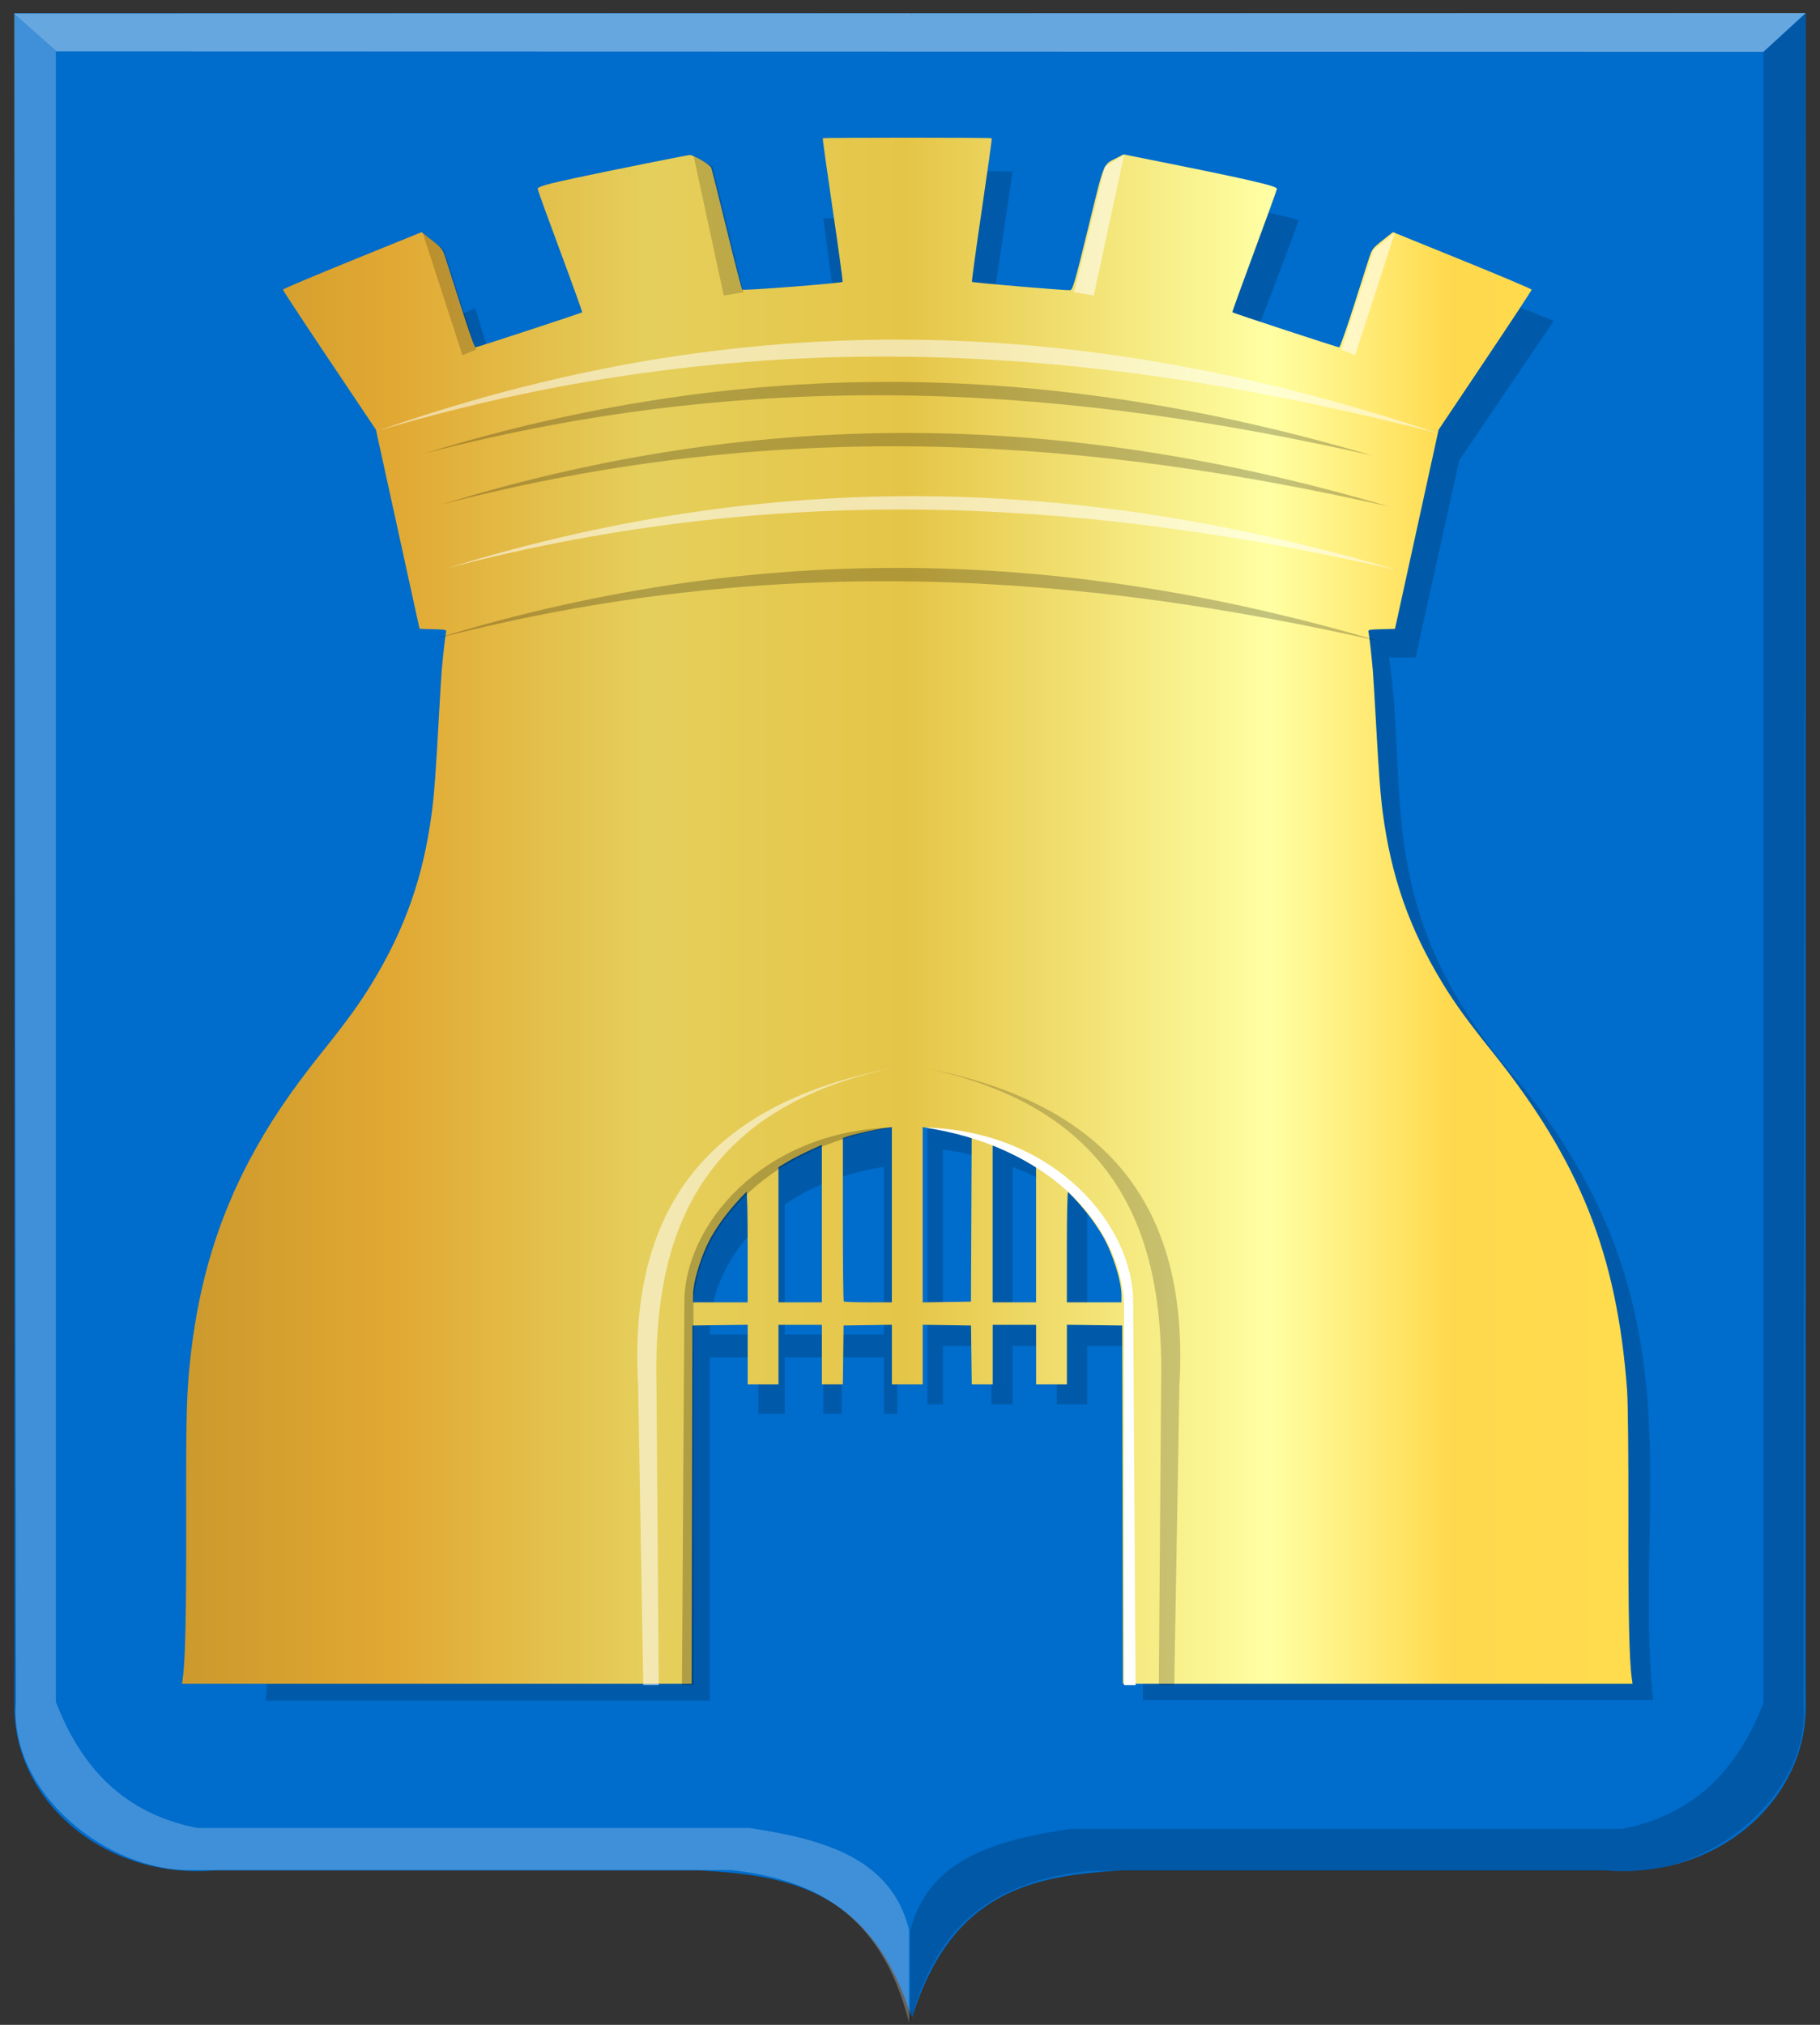 <?xml version="1.0" encoding="UTF-8" standalone="no"?>
<!-- Created with Inkscape (http://www.inkscape.org/) -->

<svg
   xmlns:dc="http://purl.org/dc/elements/1.1/"
   xmlns:cc="http://creativecommons.org/ns#"
   xmlns:rdf="http://www.w3.org/1999/02/22-rdf-syntax-ns#"
   xmlns:svg="http://www.w3.org/2000/svg"
   xmlns="http://www.w3.org/2000/svg"
   xmlns:xlink="http://www.w3.org/1999/xlink"
   xmlns:sodipodi="http://sodipodi.sourceforge.net/DTD/sodipodi-0.dtd"
   xmlns:inkscape="http://www.inkscape.org/namespaces/inkscape"
   width="165"
   height="183.531"
   id="svg5167"
   version="1.1"
   inkscape:version="0.48.4 r9939"
   sodipodi:docname="Nieuw document 8">
  <rect width="100%" height="100%" fill="#333333" stroke="none"/>
  <defs
     id="defs5169">
    <linearGradient
       inkscape:collect="always"
       xlink:href="#linearGradient21651"
       id="linearGradient4421"
       gradientUnits="userSpaceOnUse"
       x1="0"
       y1="174.07"
       x2="30"
       y2="174.07"
       gradientTransform="translate(0,158.891)" />
    <linearGradient
       id="linearGradient21651">
      <stop
         id="stop21653"
         offset="0"
         style="stop-color:#cc992d;stop-opacity:1;" />
      <stop
         id="stop21655"
         offset="0.143"
         style="stop-color:#e1a832;stop-opacity:1;" />
      <stop
         style="stop-color:#e5cf5c;stop-opacity:1;"
         offset="0.321"
         id="stop21657" />
      <stop
         id="stop21659"
         offset="0.5"
         style="stop-color:#e5c547;stop-opacity:1;" />
      <stop
         style="stop-color:#ffffa3;stop-opacity:1;"
         offset="0.75"
         id="stop21661" />
      <stop
         id="stop21663"
         offset="0.875"
         style="stop-color:#ffd94d;stop-opacity:1;" />
      <stop
         style="stop-color:#ffdb4e;stop-opacity:1;"
         offset="1"
         id="stop21665" />
    </linearGradient>
    <linearGradient
       gradientUnits="userSpaceOnUse"
       y2="174.07"
       x2="30"
       y1="174.07"
       x1="0"
       id="linearGradient4379"
       xlink:href="#linearGradient21651"
       inkscape:collect="always" />
    <linearGradient
       id="linearGradient4070-8-2-8-8-7-0-6-5">
      <stop
         style="stop-color:#a3a3a3;stop-opacity:1;"
         offset="0"
         id="stop4072-1-2-6-4-1-4-7-9" />
      <stop
         style="stop-color:#b0b0b0;stop-opacity:1;"
         offset="0.143"
         id="stop4074-8-0-7-0-4-8-7-1" />
      <stop
         id="stop4076-6-1-0-3-7-5-9-8"
         offset="0.321"
         style="stop-color:#d1d1d1;stop-opacity:1;" />
      <stop
         style="stop-color:#bdbdbd;stop-opacity:1;"
         offset="0.5"
         id="stop4078-0-2-8-7-6-7-6-1" />
      <stop
         id="stop4080-2-7-1-8-8-3-4-7"
         offset="0.75"
         style="stop-color:#e5e5e5;stop-opacity:1;" />
      <stop
         style="stop-color:#cccccc;stop-opacity:1;"
         offset="0.875"
         id="stop4082-4-7-8-3-2-3-1-8" />
      <stop
         id="stop4084-9-0-3-1-3-0-9-6"
         offset="1"
         style="stop-color:#cccccc;stop-opacity:1;" />
    </linearGradient>
    <linearGradient
       gradientUnits="userSpaceOnUse"
       y2="204.963"
       x2="29.643"
       y1="204.963"
       x1="3.214"
       id="linearGradient4389"
       xlink:href="#linearGradient4070-8-2-8-8-7-0-6-5"
       inkscape:collect="always"
       gradientTransform="translate(336.429,486.112)" />
    <linearGradient
       inkscape:collect="always"
       xlink:href="#linearGradient21651"
       id="linearGradient5784"
       x1="239.719"
       y1="431.202"
       x2="371.224"
       y2="431.202"
       gradientUnits="userSpaceOnUse" />
  </defs>
  <sodipodi:namedview
     id="base"
     pagecolor="#ffffff"
     bordercolor="#666666"
     borderopacity="1.0"
     inkscape:pageopacity="0.0"
     inkscape:pageshadow="2"
     inkscape:zoom="2.8"
     inkscape:cx="29.115419"
     inkscape:cy="117.65802"
     inkscape:document-units="px"
     inkscape:current-layer="layer1"
     showgrid="false"
     fit-margin-top="0"
     fit-margin-left="0"
     fit-margin-right="0"
     fit-margin-bottom="0"
     inkscape:window-width="1600"
     inkscape:window-height="837"
     inkscape:window-x="-8"
     inkscape:window-y="-8"
     inkscape:window-maximized="1" />
  <g
     inkscape:label="Laag 1"
     inkscape:groupmode="layer"
     id="layer1"
     transform="translate(-223.219,-348.656)">
    <path
       inkscape:connector-curvature="0"
       sodipodi:nodetypes="cccccccc"
       id="path2830-2"
       d="m 305.861,349.843 -81.33,0 0,153.109 c -0.268,8.719 7.938,16.041 18.108,15.247 l 22.888,0 21.227,0 c 7.904,0.446 15.492,1.714 19.108,13.341 l 0,-181.697 z"
       style="fill:#006ccb;fill-opacity:1;stroke:#000000;stroke-width:1px;stroke-linecap:butt;stroke-linejoin:miter;stroke-opacity:0" />
    <path
       inkscape:connector-curvature="0"
       sodipodi:nodetypes="cccccccc"
       id="path2830-1-2"
       d="m 305.91,349.843 81.01,0 0,153.109 c 0.267,8.719 -7.907,16.041 -18.037,15.247 l -22.798,0 -21.143,0 c -7.872,0.446 -15.431,1.714 -19.033,13.341 -4.097,-59.655 -9.729,-118.97 0,-181.697 z"
       style="fill:#006ccb;fill-opacity:1;stroke:#000000;stroke-width:1px;stroke-linecap:butt;stroke-linejoin:miter;stroke-opacity:0" />
    <path
       id="path10406-1"
       d="m 224.532,349.876 3.797,3.434 154.754,0.043 3.838,-3.514 z"
       style="fill:#ffffff;fill-opacity:0.405;stroke:#000000;stroke-width:1px;stroke-linecap:butt;stroke-linejoin:miter;stroke-opacity:0"
       inkscape:connector-curvature="0"
       sodipodi:nodetypes="ccccc" />
    <path
       sodipodi:nodetypes="ccccccccccc"
       id="path4051-6-6"
       d="m 386.88,349.892 -3.785,3.494 0,149.614 c -2.275,5.939 -6.179,10.148 -12.836,11.435 l -50.027,0 c -6.799,1.009 -12.883,2.766 -14.481,9.212 l 0,8.418 c 2.538,-10.084 8.797,-12.985 16.127,-13.818 l 48.875,0 c 7.526,0.185 16.641,-6.869 15.962,-15.247 l 0.165,-153.109 z"
       style="fill:#000000;fill-opacity:0.186;stroke:#000000;stroke-width:1px;stroke-linecap:butt;stroke-linejoin:miter;stroke-opacity:0"
       inkscape:connector-curvature="0" />
    <path
       sodipodi:nodetypes="ccccccccccc"
       id="path4051-8"
       d="m 224.502,349.802 3.785,3.494 0,149.614 c 2.275,5.939 6.179,10.148 12.836,11.435 l 50.027,0 c 6.799,1.009 12.883,2.766 14.481,9.212 l 0,8.418 c -2.538,-10.084 -8.797,-12.985 -16.127,-13.818 l -48.875,0 c -7.526,0.185 -16.641,-6.869 -15.962,-15.247 l -0.165,-153.109 z"
       style="fill:#ffffff;fill-opacity:0.247;stroke:#000000;stroke-width:1px;stroke-linecap:butt;stroke-linejoin:miter;stroke-opacity:0"
       inkscape:connector-curvature="0" />
    <path
       style="fill:#005aa9;fill-opacity:1;stroke:#000000;stroke-width:0.952px;stroke-linecap:butt;stroke-linejoin:miter;stroke-opacity:0"
       d="m 304.578,368.367 -6.721,0.075 1.674,12.548 -9.493,0.896 -2.463,-12.025 c 0,0 -12.348,2.614 -12.281,2.913 0.068,0.299 3.652,10.83 3.652,10.83 l -9.468,3.436 -3.179,-10.456 -11.147,4.998 7.46,12.252 3.443,17.323 2.104,0 c -1.613,11.873 1.415,22.38 -10.138,37.18 -14.729,20.005 -9.062,36.632 -10.712,54.47 l 40.265,0 0,-31.127 4.399,0 0,5.123 2.391,0 0,-5.123 3.491,0 0,5.123 1.674,0 0,-5.123 3.826,0 0,5.123 1.222,0 0,-28.149 -1.222,0 0,20.967 -3.826,0 0,-14.523 5.048,-1.162 0,-4.542 -6.721,3.063 0,17.164 -3.491,0 0,-12.728 5.165,-1.479 -1.674,-3.063 -5.882,2.746 0,14.523 -4.399,0 c -0.07,-7.664 6.917,-14.299 17.003,-15.368 l 5.41,-37.784 z"
       id="path27935-57"
       inkscape:connector-curvature="0"
       sodipodi:nodetypes="ccccccccccccccccccccccccccccccccccccccccccccccc" />
    <path
       style="fill:#005aa9;fill-opacity:1;stroke:#000000;stroke-width:1.036px;stroke-linecap:butt;stroke-linejoin:miter;stroke-opacity:0"
       d="m 307.3,364.116 7.722,0.077 -1.923,12.94 10.905,0.924 2.829,-12.401 c 0,0 14.186,2.696 14.108,3.004 -0.078,0.308 -4.196,11.169 -4.196,11.169 l 10.877,3.543 3.652,-10.784 12.806,5.154 -8.57,12.636 -3.956,17.865 -2.417,0 c 1.853,12.245 -1.625,23.08 11.647,38.344 16.922,20.631 10.411,37.778 12.306,56.175 l -46.258,0 0,-32.102 -5.054,0 0,5.283 -2.747,0 0,-5.283 -4.01,0 0,5.283 -1.923,0 0,-5.283 -4.395,0 0,5.283 -1.404,0 0,-29.03 1.404,0 0,21.623 4.395,0 0,-14.978 -5.799,-1.198 0,-4.684 7.722,3.159 0,17.701 4.01,0 0,-13.126 -5.933,-1.525 1.923,-3.159 6.757,2.832 0,14.978 5.054,0 c 0.08,-7.904 -7.946,-14.747 -19.533,-15.85 l -0.009,-38.659 z"
       id="path27935-5-6"
       inkscape:connector-curvature="0"
       sodipodi:nodetypes="ccccccccccccccccccccccccccccccccccccccccccccccc" />
    <path
       style="fill:url(#linearGradient5784);fill-opacity:1.0"
       d="m 239.783,500.822 c 0.239,-1.654 0.327,-5.757 0.313,-14.528 -0.017,-9.855 0.034,-11.561 0.447,-15.086 0.754,-6.429 2.467,-12.058 5.296,-17.404 1.727,-3.263 3.724,-6.231 6.632,-9.856 2.185,-2.723 3.366,-4.354 4.477,-6.181 3.014,-4.958 4.662,-9.666 5.421,-15.486 0.221,-1.69 0.365,-3.653 0.643,-8.704 0.105,-1.915 0.223,-3.833 0.262,-4.262 0.123,-1.363 0.316,-3.052 0.379,-3.327 0.059,-0.258 0.026,-0.267 -1.168,-0.3 l -1.229,-0.034 -1.977,-9.024 -1.977,-9.024 -4.22,-6.295 c -2.321,-3.462 -4.219,-6.343 -4.218,-6.402 0,-0.059 2.834,-1.257 6.293,-2.661 l 6.291,-2.553 0.942,0.749 c 0.901,0.717 0.955,0.789 1.234,1.653 0.16,0.497 0.802,2.51 1.427,4.473 0.625,1.963 1.193,3.57 1.263,3.571 0.139,0 9.611,-3.105 9.687,-3.177 0.026,-0.024 -0.873,-2.52 -1.997,-5.545 -1.124,-3.026 -2.043,-5.564 -2.043,-5.642 0,-0.197 0.85,-0.441 3.492,-1.004 3.04,-0.648 9.961,-2.037 10.285,-2.064 0.347,-0.029 1.839,0.855 1.961,1.162 0.054,0.135 0.685,2.649 1.402,5.588 0.717,2.938 1.35,5.391 1.407,5.451 0.101,0.107 8.969,-0.581 9.1,-0.705 0.035,-0.033 -0.366,-2.965 -0.891,-6.515 -0.525,-3.55 -0.932,-6.478 -0.905,-6.506 0.064,-0.068 15.257,-0.068 15.321,0 0.027,0.029 -0.381,2.957 -0.906,6.506 -0.525,3.55 -0.926,6.481 -0.892,6.513 0.085,0.08 8.577,0.799 8.903,0.754 0.235,-0.033 0.395,-0.585 1.627,-5.618 1.514,-6.182 1.32,-5.708 2.612,-6.376 l 0.606,-0.314 2.602,0.521 c 8.758,1.754 11.296,2.339 11.298,2.602 0,0.08 -0.918,2.621 -2.042,5.646 -1.124,3.026 -2.024,5.52 -1.999,5.544 0.077,0.073 9.548,3.181 9.686,3.179 0.071,0 0.641,-1.608 1.266,-3.571 0.625,-1.963 1.267,-3.976 1.427,-4.473 0.279,-0.864 0.332,-0.936 1.234,-1.653 l 0.942,-0.749 6.291,2.553 c 3.46,1.404 6.292,2.602 6.293,2.661 0,0.059 -1.897,2.94 -4.218,6.402 l -4.221,6.295 -1.977,9.024 -1.977,9.024 -1.229,0.034 c -1.195,0.034 -1.228,0.042 -1.168,0.3 0.063,0.275 0.256,1.965 0.379,3.327 0.038,0.429 0.157,2.347 0.262,4.262 0.277,5.051 0.422,7.013 0.643,8.704 0.759,5.82 2.408,10.528 5.421,15.486 1.11,1.827 2.292,3.458 4.477,6.181 7.984,9.951 11.344,18.376 12.258,30.734 0.078,1.065 0.127,5.834 0.117,11.669 -0.014,8.713 0.074,12.818 0.313,14.471 l 0.065,0.45 -23.102,0 -23.102,0 -0.032,-16.236 -0.032,-16.237 -2.507,-0.033 -2.507,-0.033 0,2.704 0,2.704 -1.396,0 -1.396,0 0,-2.701 0,-2.701 -1.967,0 -1.968,0 0,2.701 0,2.701 -0.95,0 -0.95,0 -0.034,-2.671 -0.034,-2.671 -2.189,-0.033 -2.19,-0.033 0,2.704 0,2.704 -1.396,0 -1.396,0 0,-2.704 0,-2.704 -2.19,0.033 -2.189,0.033 -0.034,2.671 -0.034,2.671 -0.95,0 -0.95,0 0,-2.701 0,-2.701 -1.967,0 -1.968,0 0,2.701 0,2.701 -1.396,0 -1.396,0 0,-2.704 0,-2.704 -2.507,0.033 -2.507,0.033 -0.032,16.237 -0.032,16.236 -23.102,0 -23.102,0 0.065,-0.45 z m 51.218,-39.19 c 0,-2.909 -0.047,-5.018 -0.111,-4.952 -1.388,1.423 -2.344,2.643 -3.146,4.016 -0.883,1.513 -1.693,4.071 -1.693,5.347 l 0,0.656 2.475,0 2.475,0 0,-5.066 z m 6.727,-2.071 0,-7.137 -0.603,0.271 c -1.096,0.492 -1.99,0.946 -2.666,1.354 l -0.666,0.402 0,6.124 0,6.124 1.968,0 1.967,0 0,-7.137 z m 6.346,-0.801 0,-7.939 -0.603,0.076 c -0.701,0.088 -2.981,0.6 -3.491,0.784 l -0.349,0.126 0,7.366 c 0,4.051 0.038,7.402 0.085,7.446 0.046,0.044 1.046,0.08 2.221,0.08 l 2.137,0 0,-7.939 z m 7.204,0.463 0.033,-7.416 -0.35,-0.126 c -0.511,-0.184 -2.79,-0.696 -3.492,-0.784 l -0.603,-0.076 0,7.942 0,7.941 2.19,-0.033 2.189,-0.033 0.033,-7.416 z m 5.87,1.352 0,-6.124 -0.666,-0.402 c -0.675,-0.408 -1.57,-0.862 -2.666,-1.354 l -0.603,-0.271 0,7.137 0,7.137 1.968,0 1.967,0 0,-6.124 z m 7.743,5.468 c 0,-1.276 -0.81,-3.834 -1.693,-5.347 -0.801,-1.372 -1.758,-2.593 -3.146,-4.016 -0.064,-0.065 -0.111,2.043 -0.111,4.952 l 0,5.066 2.475,0 2.475,0 0,-0.656 z"
       id="path4249-0"
       inkscape:connector-curvature="0" />
    <path
       style="fill:#ffffff;fill-opacity:0.528;stroke:#000000;stroke-width:1.042px;stroke-linecap:butt;stroke-linejoin:miter;stroke-opacity:0"
       d="m 304.201,445.45 c -18.645,3.886 -21.745,16.546 -21.468,28.814 l 0.204,27.127 -1.397,0 -0.466,-27.127 c -1.068,-18.183 8.51,-25.961 23.128,-28.814 z"
       id="path27937-6-6-8"
       inkscape:connector-curvature="0"
       sodipodi:nodetypes="cccccc" />
    <path
       style="fill:#000000;fill-opacity:0.231;stroke:#000000;stroke-width:1.042px;stroke-linecap:butt;stroke-linejoin:miter;stroke-opacity:0"
       d="m 286.087,501.392 0,-34.62 c 0.398,-7.343 7.146,-14.282 18.114,-15.922 -11.918,0.3 -19.012,8.969 -18.937,15.922 l -0.22,34.62 z"
       id="path27939-1-7-8"
       inkscape:connector-curvature="0"
       sodipodi:nodetypes="cccccc" />
    <path
       style="fill:#000000;fill-opacity:0.175;stroke:#000000;stroke-width:1.042px;stroke-linecap:butt;stroke-linejoin:miter;stroke-opacity:0"
       d="m 261.522,369.708 1.95,1.588 2.905,9.048 -1.233,0.512 z"
       id="path27941-8-8-1"
       inkscape:connector-curvature="0"
       sodipodi:nodetypes="ccccc" />
    <path
       style="fill:#000000;fill-opacity:0.175;stroke:#000000;stroke-width:1.042px;stroke-linecap:butt;stroke-linejoin:miter;stroke-opacity:0"
       d="m 286.087,362.707 1.74,1.052 2.795,11.375 -1.786,0.312 z"
       id="path27943-4-3-5"
       inkscape:connector-curvature="0"
       sodipodi:nodetypes="ccccc" />
    <path
       style="fill:#000000;fill-opacity:0.193;stroke:#000000;stroke-width:1.042px;stroke-linecap:butt;stroke-linejoin:miter;stroke-opacity:0"
       d="m 307.014,445.45 c 18.645,3.886 21.745,16.546 21.469,28.814 l -0.204,27.127 1.397,0 0.466,-27.127 c 1.068,-18.183 -8.51,-25.961 -23.128,-28.814 z"
       id="path27937-2-3-44-2"
       inkscape:connector-curvature="0"
       sodipodi:nodetypes="cccccc" />
    <path
       style="fill:#ffffff;fill-opacity:1;stroke:#000000;stroke-width:1.042px;stroke-linecap:butt;stroke-linejoin:miter;stroke-opacity:0"
       d="m 325.128,501.392 0,-34.62 c -0.398,-7.343 -7.146,-14.282 -18.114,-15.922 11.918,0.3 19.012,8.969 18.937,15.922 l 0.22,34.62 z"
       id="path27939-0-7-1-3"
       inkscape:connector-curvature="0"
       sodipodi:nodetypes="cccccc" />
    <path
       style="fill:#ffffff;fill-opacity:0.552;stroke:#000000;stroke-width:1.042px;stroke-linecap:butt;stroke-linejoin:miter;stroke-opacity:0"
       d="m 349.693,369.708 -1.95,1.588 -2.905,9.049 1.233,0.512 z"
       id="path27941-0-8-95-2"
       inkscape:connector-curvature="0"
       sodipodi:nodetypes="ccccc" />
    <path
       style="fill:#ffffff;fill-opacity:0.552;stroke:#000000;stroke-width:1.042px;stroke-linecap:butt;stroke-linejoin:miter;stroke-opacity:0"
       d="m 325.128,362.707 -1.74,1.052 -2.795,11.375 1.786,0.312 z"
       id="path27943-3-8-5-4"
       inkscape:connector-curvature="0"
       sodipodi:nodetypes="ccccc" />
    <path
       style="fill:#ffffff;fill-opacity:0.528;stroke:#000000;stroke-width:1.042px;stroke-linecap:butt;stroke-linejoin:miter;stroke-opacity:0"
       d="m 257.434,387.714 c 35.324,-12.391 66.681,-9.652 96.168,0.22 -29.857,-7.675 -61.07,-10.663 -96.168,-0.22 z"
       id="path27975-29-7-6"
       inkscape:connector-curvature="0"
       sodipodi:nodetypes="ccc" />
    <path
       style="fill:#000000;fill-opacity:0.231;stroke:#000000;stroke-width:0.874px;stroke-linecap:butt;stroke-linejoin:miter;stroke-opacity:0"
       d="m 262.4,406.638 c 31.595,-9.744 59.642,-7.59 86.016,0.173 -26.706,-6.035 -54.623,-8.385 -86.016,-0.173 z"
       id="path27975-9-13-4-6"
       inkscape:connector-curvature="0"
       sodipodi:nodetypes="ccc" />
    <path
       style="fill:#000000;fill-opacity:0.231;stroke:#000000;stroke-width:0.874px;stroke-linecap:butt;stroke-linejoin:miter;stroke-opacity:0"
       d="m 261.632,389.779 c 31.595,-9.744 59.642,-7.59 86.016,0.173 -26.706,-6.035 -54.624,-8.385 -86.016,-0.173 z"
       id="path27975-9-1-5-7-6"
       inkscape:connector-curvature="0"
       sodipodi:nodetypes="ccc" />
    <path
       style="fill:#000000;fill-opacity:0.231;stroke:#000000;stroke-width:0.874px;stroke-linecap:butt;stroke-linejoin:miter;stroke-opacity:0"
       d="m 263.169,394.407 c 31.595,-9.744 59.642,-7.59 86.016,0.173 -26.706,-6.035 -54.624,-8.385 -86.016,-0.173 z"
       id="path27975-9-8-9-3-2"
       inkscape:connector-curvature="0"
       sodipodi:nodetypes="ccc" />
    <path
       style="fill:#ffffff;fill-opacity:0.557;stroke:#000000;stroke-width:0.874px;stroke-linecap:butt;stroke-linejoin:miter;stroke-opacity:0"
       d="m 263.827,400.137 c 31.595,-9.744 59.642,-7.59 86.016,0.173 -26.706,-6.035 -54.624,-8.385 -86.016,-0.173 z"
       id="path27975-9-19-8-4-9"
       inkscape:connector-curvature="0"
       sodipodi:nodetypes="ccc" />
  </g>
</svg>
